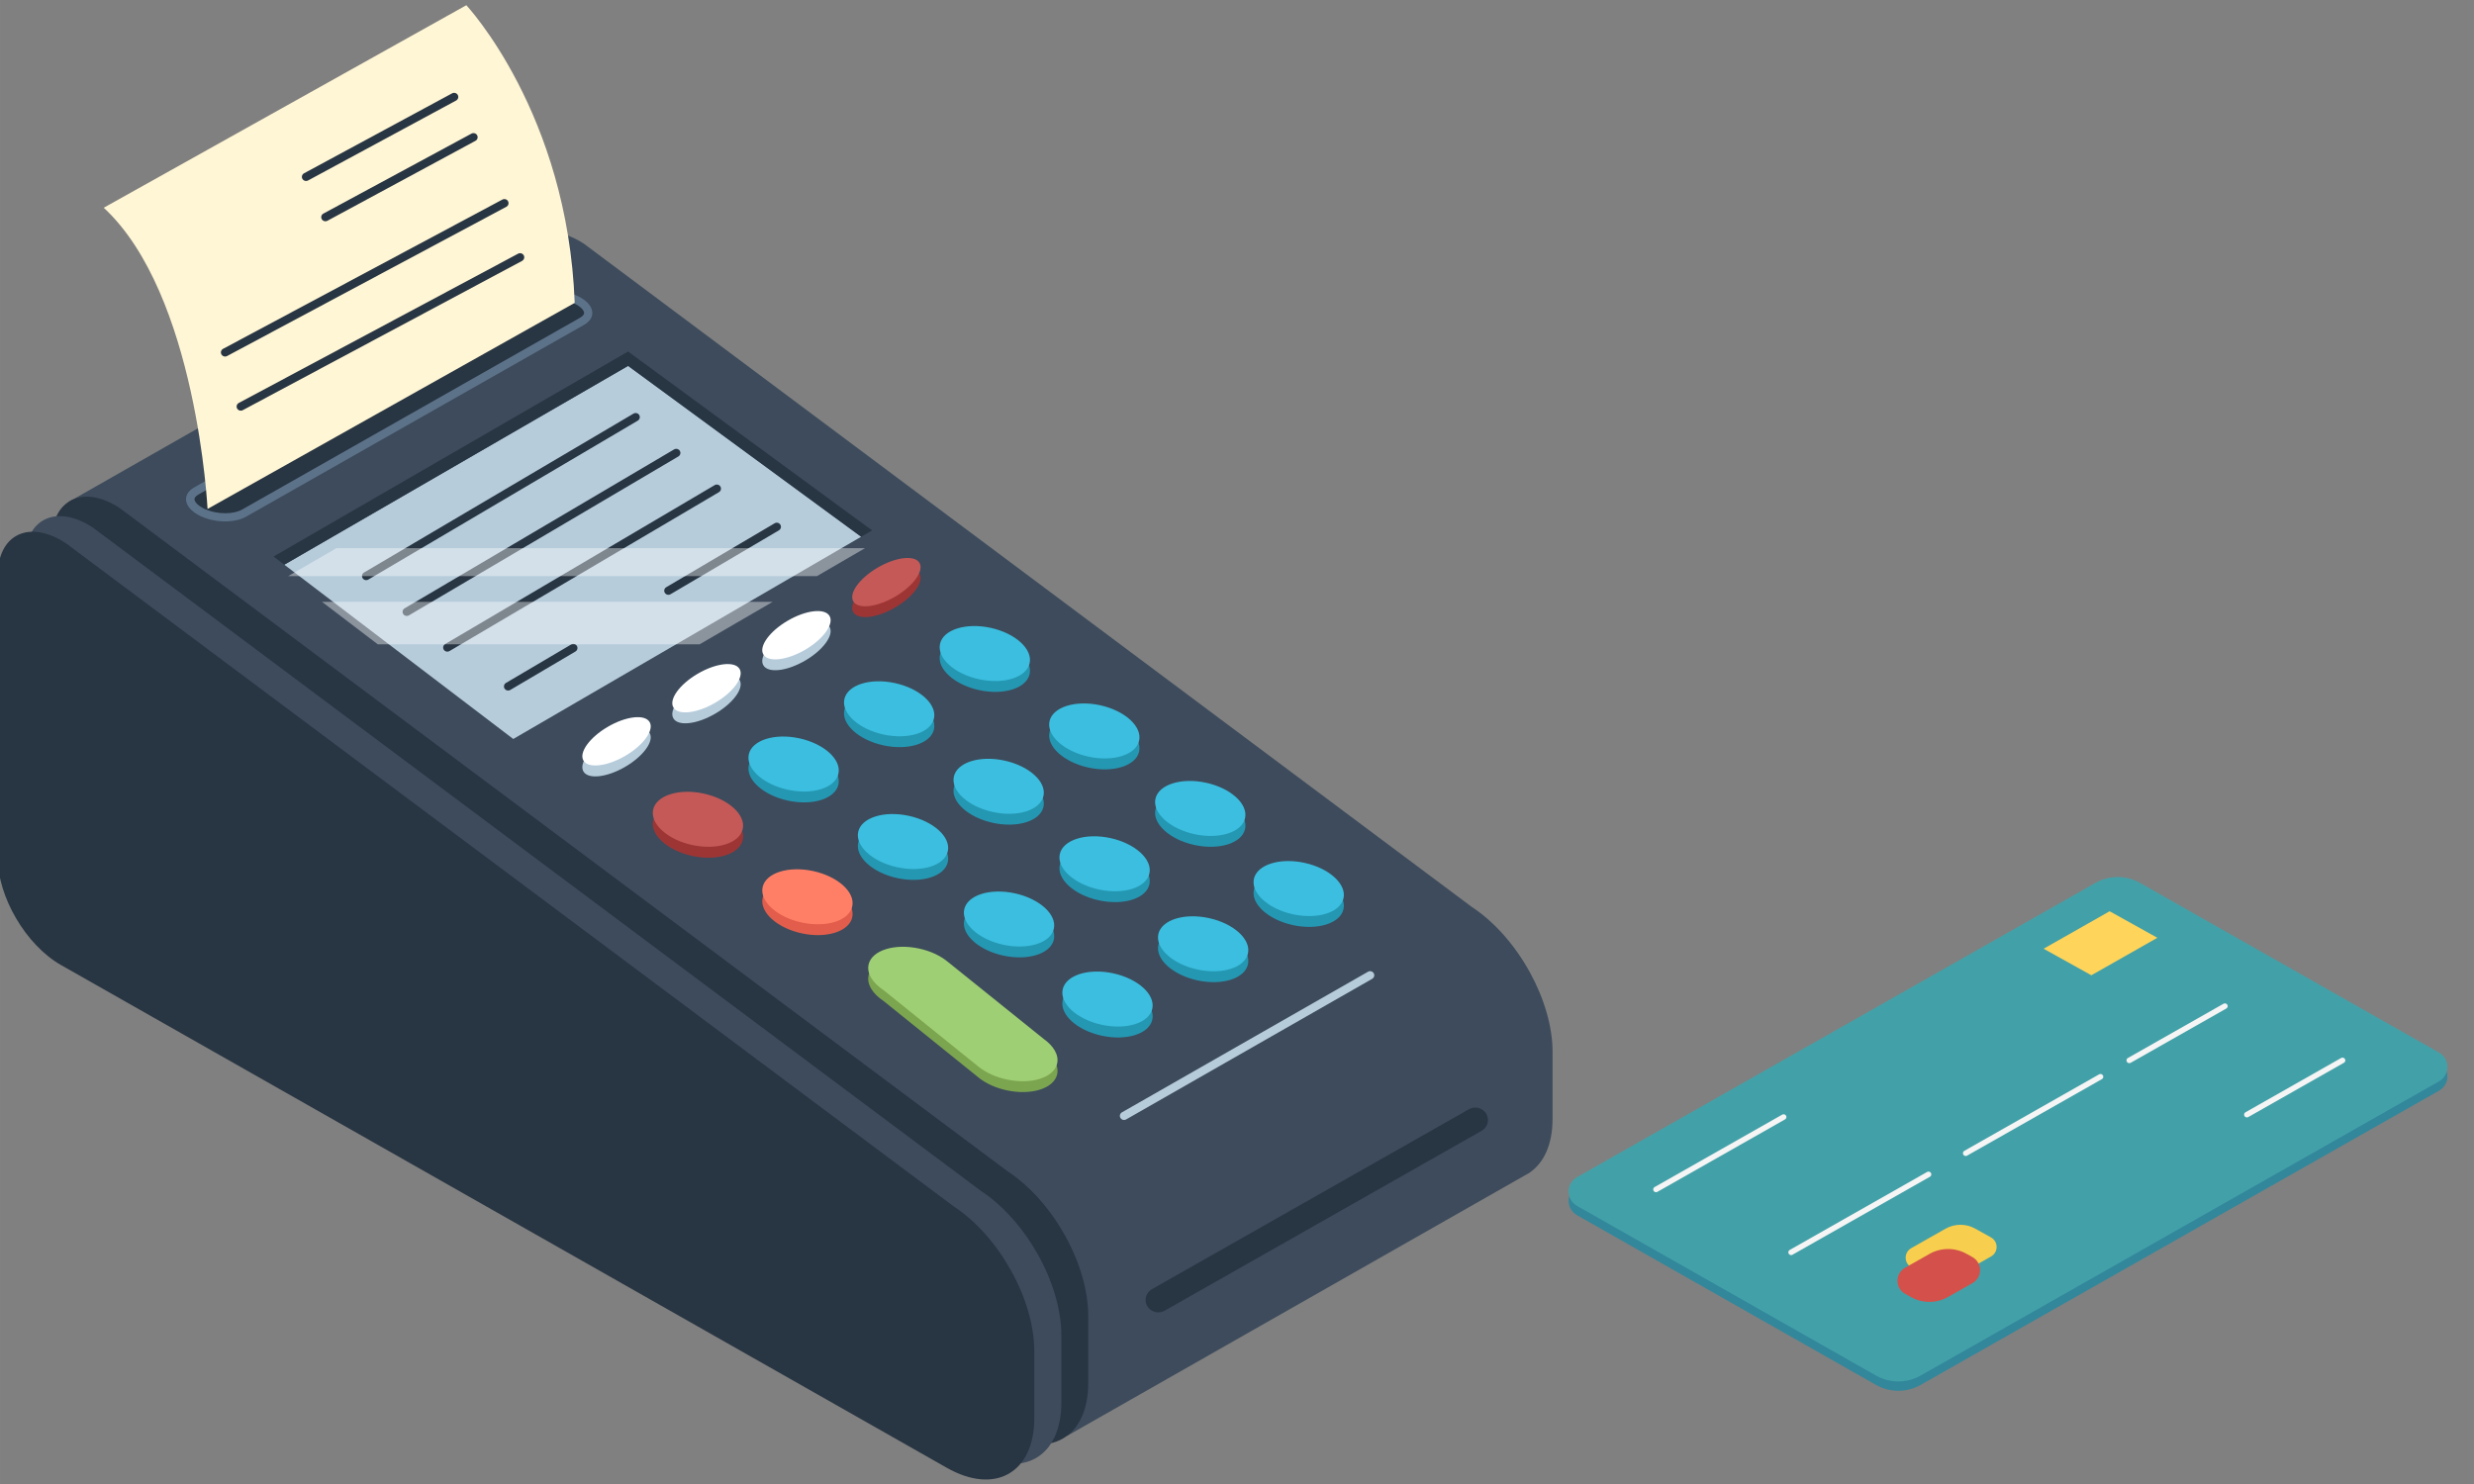 <?xml version="1.0" encoding="UTF-8" standalone="no"?>
<svg
   xmlns:dc="http://purl.org/dc/elements/1.1/"
   xmlns:cc="http://creativecommons.org/ns#"
   xmlns:rdf="http://www.w3.org/1999/02/22-rdf-syntax-ns#"
   xmlns:svg="http://www.w3.org/2000/svg"
   xmlns="http://www.w3.org/2000/svg"
   id="svg6152"
   version="1.1"
   viewBox="0 0 26.458 15.875"
   height="60"
   width="100">
  <rect x="0" y="0" width="26.458" height="15.875" fill="#808080" stroke="none"/>
  <defs
     id="defs6146">
    <clipPath
       id="clipPath1352"
       clipPathUnits="userSpaceOnUse">
      <path
         id="path1350"
         d="M 161.925,252.317 H 347.993 V 61.144 H 161.925 Z" />
    </clipPath>
    <clipPath
       id="clipPath1356"
       clipPathUnits="userSpaceOnUse">
      <path
         id="path1354"
         d="m 206.306,61.144 h 12.056 c 9.192,0 18.217,2.448 26.15,7.091 l 99.854,58.452 c 4.766,2.79 4.851,9.648 0.156,12.555 L 161.925,252.317 Z" />
    </clipPath>
    <mask
       id="mask1376"
       height="1"
       width="1"
       y="0"
       x="0"
       maskUnits="userSpaceOnUse">
      <g
         id="g1386">
        <g
           id="g1384"
           clip-path="url(#clipPath1360)">
          <g
             id="g1382">
            <g
               id="g1380">
              <path
                 id="path1378"
                 style="fill:url(#linearGradient1374);stroke:none"
                 d="M -32768,32767 H 32767 V -32768 H -32768 Z" />
            </g>
          </g>
        </g>
      </g>
    </mask>
    <clipPath
       id="clipPath1360"
       clipPathUnits="userSpaceOnUse">
      <path
         id="path1358"
         d="M -32768,32767 H 32767 V -32768 H -32768 Z" />
    </clipPath>
    <linearGradient
       id="linearGradient1374"
       spreadMethod="pad"
       gradientTransform="matrix(-380.835,92.803,92.803,380.835,412.163,101.159)"
       gradientUnits="userSpaceOnUse"
       y2="0"
       x2="1"
       y1="0"
       x1="0">
      <stop
         id="stop1362"
         offset="0"
         style="stop-opacity:0;stop-color:#ffffff" />
      <stop
         id="stop1364"
         offset="0.061"
         style="stop-opacity:0;stop-color:#ffffff" />
      <stop
         id="stop1366"
         offset="0.332"
         style="stop-opacity:1;stop-color:#ffffff" />
      <stop
         id="stop1368"
         offset="0.526"
         style="stop-opacity:1;stop-color:#ffffff" />
      <stop
         id="stop1370"
         offset="0.773"
         style="stop-opacity:1;stop-color:#ffffff" />
      <stop
         id="stop1372"
         offset="1"
         style="stop-opacity:1;stop-color:#ffffff" />
    </linearGradient>
    <linearGradient
       id="linearGradient1400"
       spreadMethod="pad"
       gradientTransform="matrix(-380.835,92.803,92.803,380.835,412.163,101.159)"
       gradientUnits="userSpaceOnUse"
       y2="0"
       x2="1"
       y1="0"
       x1="0">
      <stop
         id="stop1388"
         offset="0"
         style="stop-opacity:1;stop-color:#ffffff" />
      <stop
         id="stop1390"
         offset="0.061"
         style="stop-opacity:1;stop-color:#ffffff" />
      <stop
         id="stop1392"
         offset="0.332"
         style="stop-opacity:1;stop-color:#656e79" />
      <stop
         id="stop1394"
         offset="0.526"
         style="stop-opacity:1;stop-color:#656e79" />
      <stop
         id="stop1396"
         offset="0.773"
         style="stop-opacity:1;stop-color:#656e79" />
      <stop
         id="stop1398"
         offset="1"
         style="stop-opacity:1;stop-color:#656e79" />
    </linearGradient>
    <clipPath
       id="clipPath1434"
       clipPathUnits="userSpaceOnUse">
      <path
         id="path1432"
         d="m 220.542,149.665 h 85.566 V 69.567 h -85.566 z" />
    </clipPath>
    <clipPath
       id="clipPath1438"
       clipPathUnits="userSpaceOnUse">
      <path
         id="path1436"
         d="M 306.108,138.637 V 126.51 c 0,-4.62 -1.519,-7.943 -3.994,-9.703 v -0.029 l -0.255,-0.147 c -0.215,-0.14 -0.437,-0.268 -0.666,-0.385 l -80.651,-46.68 v 31.563 l 83.136,48.536 c 1.536,-3.679 2.43,-7.495 2.43,-11.028" />
    </clipPath>
    <mask
       id="mask1454"
       height="1"
       width="1"
       y="0"
       x="0"
       maskUnits="userSpaceOnUse">
      <g
         id="g1464">
        <g
           id="g1462"
           clip-path="url(#clipPath1442)">
          <g
             id="g1460">
            <g
               id="g1458">
              <path
                 id="path1456"
                 style="fill:url(#linearGradient1452);stroke:none"
                 d="M -32768,32767 H 32767 V -32768 H -32768 Z" />
            </g>
          </g>
        </g>
      </g>
    </mask>
    <clipPath
       id="clipPath1442"
       clipPathUnits="userSpaceOnUse">
      <path
         id="path1440"
         d="M -32768,32767 H 32767 V -32768 H -32768 Z" />
    </clipPath>
    <linearGradient
       id="linearGradient1452"
       spreadMethod="pad"
       gradientTransform="matrix(0,-132.885,132.885,0,263.325,159.721)"
       gradientUnits="userSpaceOnUse"
       y2="0"
       x2="1"
       y1="0"
       x1="0">
      <stop
         id="stop1444"
         offset="0"
         style="stop-opacity:0;stop-color:#ffffff" />
      <stop
         id="stop1446"
         offset="0.585"
         style="stop-opacity:1;stop-color:#ffffff" />
      <stop
         id="stop1448"
         offset="0.994"
         style="stop-opacity:1;stop-color:#ffffff" />
      <stop
         id="stop1450"
         offset="1"
         style="stop-opacity:1;stop-color:#ffffff" />
    </linearGradient>
    <linearGradient
       id="linearGradient1474"
       spreadMethod="pad"
       gradientTransform="matrix(0,-132.885,132.885,0,263.325,159.721)"
       gradientUnits="userSpaceOnUse"
       y2="0"
       x2="1"
       y1="0"
       x1="0">
      <stop
         id="stop1466"
         offset="0"
         style="stop-opacity:1;stop-color:#ffffff" />
      <stop
         id="stop1468"
         offset="0.585"
         style="stop-opacity:1;stop-color:#3d4b5c" />
      <stop
         id="stop1470"
         offset="0.994"
         style="stop-opacity:1;stop-color:#3d4b5c" />
      <stop
         id="stop1472"
         offset="1"
         style="stop-opacity:1;stop-color:#3d4b5c" />
    </linearGradient>
    <clipPath
       id="clipPath1504"
       clipPathUnits="userSpaceOnUse">
      <path
         id="path1502"
         d="M 38.62,239.303 H 223.388 V 67.463 H 38.62 Z" />
    </clipPath>
    <clipPath
       id="clipPath1508"
       clipPathUnits="userSpaceOnUse">
      <path
         id="path1506"
         d="m 50.773,237.224 158.204,-120.21 c 8.131,-5.414 14.411,-16.868 14.411,-26.284 V 78.602 c 0,-9.95 -6.986,-13.983 -15.603,-9.008 L 49.91,160.743 c -6.236,3.6 -11.29,12.355 -11.29,19.555 v 50.944 c 0,7.593 5.597,10.348 12.153,5.982" />
    </clipPath>
    <mask
       id="mask1524"
       height="1"
       width="1"
       y="0"
       x="0"
       maskUnits="userSpaceOnUse">
      <g
         id="g1534">
        <g
           id="g1532"
           clip-path="url(#clipPath1512)">
          <g
             id="g1530">
            <g
               id="g1528">
              <path
                 id="path1526"
                 style="fill:url(#linearGradient1522);stroke:none"
                 d="M -32768,32767 H 32767 V -32768 H -32768 Z" />
            </g>
          </g>
        </g>
      </g>
    </mask>
    <clipPath
       id="clipPath1512"
       clipPathUnits="userSpaceOnUse">
      <path
         id="path1510"
         d="M -32768,32767 H 32767 V -32768 H -32768 Z" />
    </clipPath>
    <linearGradient
       id="linearGradient1522"
       spreadMethod="pad"
       gradientTransform="matrix(0,-219.793,219.793,0,131.004,180.916)"
       gradientUnits="userSpaceOnUse"
       y2="0"
       x2="1"
       y1="0"
       x1="0">
      <stop
         id="stop1514"
         offset="0"
         style="stop-opacity:0;stop-color:#ffffff" />
      <stop
         id="stop1516"
         offset="0.585"
         style="stop-opacity:1;stop-color:#ffffff" />
      <stop
         id="stop1518"
         offset="0.994"
         style="stop-opacity:1;stop-color:#ffffff" />
      <stop
         id="stop1520"
         offset="1"
         style="stop-opacity:1;stop-color:#ffffff" />
    </linearGradient>
    <linearGradient
       id="linearGradient1544"
       spreadMethod="pad"
       gradientTransform="matrix(0,-219.793,219.793,0,131.004,180.916)"
       gradientUnits="userSpaceOnUse"
       y2="0"
       x2="1"
       y1="0"
       x1="0">
      <stop
         id="stop1536"
         offset="0"
         style="stop-opacity:1;stop-color:#ffffff" />
      <stop
         id="stop1538"
         offset="0.585"
         style="stop-opacity:1;stop-color:#3d4b5c" />
      <stop
         id="stop1540"
         offset="0.994"
         style="stop-opacity:1;stop-color:#3d4b5c" />
      <stop
         id="stop1542"
         offset="1"
         style="stop-opacity:1;stop-color:#3d4b5c" />
    </linearGradient>
    <clipPath
       id="clipPath1594"
       clipPathUnits="userSpaceOnUse">
      <path
         id="path1592"
         d="M 80.531,262.812 H 183.351 V 195.164 H 80.531 Z" />
    </clipPath>
    <clipPath
       id="clipPath1598"
       clipPathUnits="userSpaceOnUse">
      <path
         id="path1596"
         d="M 141.809,262.812 183.351,231.833 121.34,195.164 80.531,226.766 Z" />
    </clipPath>
    <mask
       id="mask1614"
       height="1"
       width="1"
       y="0"
       x="0"
       maskUnits="userSpaceOnUse">
      <g
         id="g1624">
        <g
           id="g1622"
           clip-path="url(#clipPath1602)">
          <g
             id="g1620">
            <g
               id="g1618">
              <path
                 id="path1616"
                 style="fill:url(#linearGradient1612);stroke:none"
                 d="M -32768,32767 H 32767 V -32768 H -32768 Z" />
            </g>
          </g>
        </g>
      </g>
    </mask>
    <clipPath
       id="clipPath1602"
       clipPathUnits="userSpaceOnUse">
      <path
         id="path1600"
         d="M -32768,32767 H 32767 V -32768 H -32768 Z" />
    </clipPath>
    <linearGradient
       id="linearGradient1612"
       spreadMethod="pad"
       gradientTransform="matrix(-34.691,-67.648,67.648,-34.691,143.469,251.779)"
       gradientUnits="userSpaceOnUse"
       y2="0"
       x2="1"
       y1="0"
       x1="0">
      <stop
         id="stop1604"
         offset="0"
         style="stop-opacity:0;stop-color:#ffffff" />
      <stop
         id="stop1606"
         offset="0.585"
         style="stop-opacity:1;stop-color:#ffffff" />
      <stop
         id="stop1608"
         offset="0.994"
         style="stop-opacity:1;stop-color:#ffffff" />
      <stop
         id="stop1610"
         offset="1"
         style="stop-opacity:1;stop-color:#ffffff" />
    </linearGradient>
    <linearGradient
       id="linearGradient1634"
       spreadMethod="pad"
       gradientTransform="matrix(-34.691,-67.648,67.648,-34.691,143.469,251.779)"
       gradientUnits="userSpaceOnUse"
       y2="0"
       x2="1"
       y1="0"
       x1="0">
      <stop
         id="stop1626"
         offset="0"
         style="stop-opacity:1;stop-color:#ffffff" />
      <stop
         id="stop1628"
         offset="0.585"
         style="stop-opacity:1;stop-color:#b6ccdb" />
      <stop
         id="stop1630"
         offset="0.994"
         style="stop-opacity:1;stop-color:#b6ccdb" />
      <stop
         id="stop1632"
         offset="1"
         style="stop-opacity:1;stop-color:#b6ccdb" />
    </linearGradient>
    <clipPath
       id="clipPath1856"
       clipPathUnits="userSpaceOnUse">
      <path
         id="path1854"
         d="M 80.531,231.833 H 183.351 v -5.067 H 80.531 Z" />
    </clipPath>
    <clipPath
       id="clipPath1872"
       clipPathUnits="userSpaceOnUse">
      <path
         id="path1870"
         d="m 86.561,222.096 h 80.324 v -7.702 H 86.561 Z" />
    </clipPath>
    <clipPath
       id="clipPath1888"
       clipPathUnits="userSpaceOnUse">
      <path
         id="path1886"
         d="m 322.214,200.834 h 156.639 v -91.45 H 322.214 Z" />
    </clipPath>
    <clipPath
       id="clipPath1892"
       clipPathUnits="userSpaceOnUse">
      <path
         id="path1890"
         d="m 384.956,110.45 92.392,53.342 c 2.007,1.159 2.007,4.055 0,5.213 l -53.284,30.764 c -2.461,1.421 -5.492,1.421 -7.953,0 l -92.392,-53.343 c -2.007,-1.158 -2.007,-4.054 0,-5.213 l 53.284,-30.763 c 2.461,-1.421 5.492,-1.421 7.953,0" />
    </clipPath>
    <mask
       id="mask1912"
       height="1"
       width="1"
       y="0"
       x="0"
       maskUnits="userSpaceOnUse">
      <g
         id="g1922">
        <g
           id="g1920"
           clip-path="url(#clipPath1896)">
          <g
             id="g1918">
            <g
               id="g1916">
              <path
                 id="path1914"
                 style="fill:url(#linearGradient1910);stroke:none"
                 d="M -32768,32767 H 32767 V -32768 H -32768 Z" />
            </g>
          </g>
        </g>
      </g>
    </mask>
    <clipPath
       id="clipPath1896"
       clipPathUnits="userSpaceOnUse">
      <path
         id="path1894"
         d="M -32768,32767 H 32767 V -32768 H -32768 Z" />
    </clipPath>
    <linearGradient
       id="linearGradient1910"
       spreadMethod="pad"
       gradientTransform="matrix(-113.018,233.757,233.757,113.018,457.459,37.369)"
       gradientUnits="userSpaceOnUse"
       y2="0"
       x2="1"
       y1="0"
       x1="0">
      <stop
         id="stop1898"
         offset="0"
         style="stop-opacity:0;stop-color:#ffffff" />
      <stop
         id="stop1900"
         offset="0.061"
         style="stop-opacity:0;stop-color:#ffffff" />
      <stop
         id="stop1902"
         offset="0.332"
         style="stop-opacity:1;stop-color:#ffffff" />
      <stop
         id="stop1904"
         offset="0.526"
         style="stop-opacity:1;stop-color:#ffffff" />
      <stop
         id="stop1906"
         offset="0.773"
         style="stop-opacity:1;stop-color:#ffffff" />
      <stop
         id="stop1908"
         offset="1"
         style="stop-opacity:1;stop-color:#ffffff" />
    </linearGradient>
    <linearGradient
       id="linearGradient1936"
       spreadMethod="pad"
       gradientTransform="matrix(-113.018,233.757,233.757,113.018,457.459,37.369)"
       gradientUnits="userSpaceOnUse"
       y2="0"
       x2="1"
       y1="0"
       x1="0">
      <stop
         id="stop1924"
         offset="0"
         style="stop-opacity:1;stop-color:#ffffff" />
      <stop
         id="stop1926"
         offset="0.061"
         style="stop-opacity:1;stop-color:#ffffff" />
      <stop
         id="stop1928"
         offset="0.332"
         style="stop-opacity:1;stop-color:#656e79" />
      <stop
         id="stop1930"
         offset="0.526"
         style="stop-opacity:1;stop-color:#656e79" />
      <stop
         id="stop1932"
         offset="0.773"
         style="stop-opacity:1;stop-color:#656e79" />
      <stop
         id="stop1934"
         offset="1"
         style="stop-opacity:1;stop-color:#656e79" />
    </linearGradient>
    <clipPath
       id="clipPath1966"
       clipPathUnits="userSpaceOnUse">
      <path
         id="path1964"
         d="m 313.815,200.834 h 156.639 v -91.45 H 313.815 Z" />
    </clipPath>
    <clipPath
       id="clipPath1970"
       clipPathUnits="userSpaceOnUse">
      <path
         id="path1968"
         d="m 376.557,110.45 92.392,53.342 c 2.006,1.159 2.006,4.055 0,5.213 l -53.284,30.764 c -2.461,1.421 -5.492,1.421 -7.953,0 L 315.32,146.426 c -2.007,-1.158 -2.007,-4.054 0,-5.213 l 53.284,-30.763 c 2.461,-1.421 5.492,-1.421 7.953,0" />
    </clipPath>
    <mask
       id="mask1982"
       height="1"
       width="1"
       y="0"
       x="0"
       maskUnits="userSpaceOnUse">
      <g
         id="g1992">
        <g
           id="g1990"
           clip-path="url(#clipPath1974)">
          <g
             id="g1988">
            <g
               id="g1986">
              <path
                 id="path1984"
                 style="fill:url(#linearGradient1980);stroke:none"
                 d="M -32768,32767 H 32767 V -32768 H -32768 Z" />
            </g>
          </g>
        </g>
      </g>
    </mask>
    <clipPath
       id="clipPath1974"
       clipPathUnits="userSpaceOnUse">
      <path
         id="path1972"
         d="M -32768,32767 H 32767 V -32768 H -32768 Z" />
    </clipPath>
    <linearGradient
       id="linearGradient1980"
       spreadMethod="pad"
       gradientTransform="matrix(-156.639,0,0,-156.639,470.454,155.109)"
       gradientUnits="userSpaceOnUse"
       y2="0"
       x2="1"
       y1="0"
       x1="0">
      <stop
         id="stop1976"
         offset="0"
         style="stop-opacity:0;stop-color:#ffffff" />
      <stop
         id="stop1978"
         offset="1"
         style="stop-opacity:1;stop-color:#ffffff" />
    </linearGradient>
    <linearGradient
       id="linearGradient1998"
       spreadMethod="pad"
       gradientTransform="matrix(-156.639,0,0,-156.639,470.454,155.109)"
       gradientUnits="userSpaceOnUse"
       y2="0"
       x2="1"
       y1="0"
       x1="0">
      <stop
         id="stop1994"
         offset="0"
         style="stop-opacity:1;stop-color:#ffffff" />
      <stop
         id="stop1996"
         offset="1"
         style="stop-opacity:1;stop-color:#42a1a8" />
    </linearGradient>
    <clipPath
       id="clipPath2060"
       clipPathUnits="userSpaceOnUse">
      <path
         id="path2058"
         d="M 313.815,202.533 H 470.454 V 111.082 H 313.815 Z" />
    </clipPath>
    <clipPath
       id="clipPath2064"
       clipPathUnits="userSpaceOnUse">
      <path
         id="path2062"
         d="m 376.557,112.148 92.392,53.343 c 2.006,1.158 2.006,4.054 0,5.213 l -53.284,30.763 c -2.461,1.421 -5.492,1.421 -7.953,0 L 315.32,148.125 c -2.007,-1.159 -2.007,-4.055 0,-5.213 l 53.284,-30.764 c 2.461,-1.421 5.492,-1.421 7.953,0" />
    </clipPath>
    <mask
       id="mask2076"
       height="1"
       width="1"
       y="0"
       x="0"
       maskUnits="userSpaceOnUse">
      <g
         id="g2086">
        <g
           id="g2084"
           clip-path="url(#clipPath2068)">
          <g
             id="g2082">
            <g
               id="g2080">
              <path
                 id="path2078"
                 style="fill:url(#linearGradient2074);stroke:none"
                 d="M -32768,32767 H 32767 V -32768 H -32768 Z" />
            </g>
          </g>
        </g>
      </g>
    </mask>
    <clipPath
       id="clipPath2068"
       clipPathUnits="userSpaceOnUse">
      <path
         id="path2066"
         d="M -32768,32767 H 32767 V -32768 H -32768 Z" />
    </clipPath>
    <linearGradient
       id="linearGradient2074"
       spreadMethod="pad"
       gradientTransform="matrix(-212.783,0,0,-212.783,456.781,156.808)"
       gradientUnits="userSpaceOnUse"
       y2="0"
       x2="1"
       y1="0"
       x1="0">
      <stop
         id="stop2070"
         offset="0"
         style="stop-opacity:0;stop-color:#ffffff" />
      <stop
         id="stop2072"
         offset="1"
         style="stop-opacity:1;stop-color:#ffffff" />
    </linearGradient>
    <linearGradient
       id="linearGradient2092"
       spreadMethod="pad"
       gradientTransform="matrix(-212.783,0,0,-212.783,456.781,156.808)"
       gradientUnits="userSpaceOnUse"
       y2="0"
       x2="1"
       y1="0"
       x1="0">
      <stop
         id="stop2088"
         offset="0"
         style="stop-opacity:1;stop-color:#ffffff" />
      <stop
         id="stop2090"
         offset="1"
         style="stop-opacity:1;stop-color:#42a1a8" />
    </linearGradient>
  </defs>
  <g
     transform="translate(0,-281.125)"
     id="layer1">
    <g
       id="g7784">
      <g
         id="g7555">
        <g
           id="g1346"
           transform="matrix(0.06,0,0,-0.059,-1.75,300.667)">
          <g
             id="g1348" />
          <g
             id="g1418">
            <g
               style="opacity:0.5"
               id="g1416"
               clip-path="url(#clipPath1352)">
              <g
                 id="g1414">
                <g
                   id="g1412"
                   clip-path="url(#clipPath1356)">
                  <g
                     id="g1410">
                    <g
                       id="g1402" />
                    <g
                       id="g1408"
                       mask="url(#mask1376)">
                      <g
                         id="g1406">
                        <path
                           id="path1404"
                           style="fill:url(#linearGradient1400);stroke:none"
                           d="m 206.306,61.144 h 12.056 c 9.192,0 18.217,2.448 26.15,7.091 l 99.854,58.452 c 4.766,2.79 4.851,9.648 0.156,12.555 L 161.925,252.317 Z" />
                      </g>
                    </g>
                  </g>
                </g>
              </g>
            </g>
          </g>
        </g>
        <g
           transform="matrix(0.06,0,0,-0.059,0.745,286.488)"
           id="g1420">
          <path
             id="path1422"
             style="fill:#3d4b5c;fill-opacity:1;fill-rule:nonzero;stroke:none"
             d="m 0,0 82.896,48.014 c 2.239,1.268 5.385,0.941 8.801,-1.333 l 158.204,-120.21 c 4.153,-2.765 7.816,-7.109 10.413,-11.949 l 0.004,-0.003 v -0.004 c 2.485,-4.635 3.994,-9.724 3.994,-14.328 v -12.128 c 0,-4.619 -1.519,-7.942 -3.994,-9.702 v -0.029 l -0.255,-0.147 c -0.215,-0.14 -0.437,-0.269 -0.666,-0.385 l -81.636,-47.25 v 31.506 l 0.985,0.626 z" />
        </g>
        <g
           transform="matrix(0.06,0,0,-0.059,12.455,295.146)"
           id="g1424">
          <path
             id="path1426"
             style="fill:#283542;fill-opacity:1;fill-rule:nonzero;stroke:none"
             d="m 0,0 56.5,32.62 c 0.697,0.403 1.126,1.146 1.126,1.951 0,1.735 -1.877,2.819 -3.38,1.952 L -2.253,3.903 C -2.95,3.5 -3.38,2.756 -3.38,1.951 -3.38,0.217 -1.502,-0.867 0,0" />
        </g>
        <g
           id="g1428"
           transform="matrix(0.06,0,0,-0.059,-1.75,300.667)">
          <g
             id="g1430" />
          <g
             id="g1492">
            <g
               id="g1490"
               clip-path="url(#clipPath1434)">
              <g
                 id="g1488">
                <g
                   id="g1486"
                   clip-path="url(#clipPath1438)">
                  <g
                     id="g1484">
                    <g
                       id="g1476" />
                    <g
                       id="g1482"
                       mask="url(#mask1454)">
                      <g
                         id="g1480">
                        <path
                           id="path1478"
                           style="fill:url(#linearGradient1474);stroke:none"
                           d="M 306.108,138.637 V 126.51 c 0,-4.62 -1.519,-7.943 -3.994,-9.703 v -0.029 l -0.255,-0.147 c -0.215,-0.14 -0.437,-0.268 -0.666,-0.385 l -80.651,-46.68 v 31.563 l 83.136,48.536 c 1.536,-3.679 2.43,-7.495 2.43,-11.028" />
                      </g>
                    </g>
                  </g>
                </g>
              </g>
            </g>
          </g>
        </g>
        <g
           transform="matrix(0.06,0,0,-0.059,1.281,286.561)"
           id="g1494">
          <path
             id="path1496"
             style="fill:#283542;fill-opacity:1;fill-rule:nonzero;stroke:none"
             d="m 0,0 158.205,-120.21 c 8.131,-5.414 14.41,-16.868 14.41,-26.284 v -12.128 c 0,-9.95 -6.986,-13.983 -15.603,-9.008 L -0.863,-76.481 c -6.235,3.6 -11.29,12.355 -11.29,19.554 V -5.982 C -12.153,1.611 -6.556,4.365 0,0" />
        </g>
        <g
           id="g1498"
           transform="matrix(0.06,0,0,-0.059,-1.75,300.667)">
          <g
             id="g1500" />
          <g
             id="g1562">
            <g
               id="g1560"
               clip-path="url(#clipPath1504)">
              <g
                 id="g1558">
                <g
                   id="g1556"
                   clip-path="url(#clipPath1508)">
                  <g
                     id="g1554">
                    <g
                       id="g1546" />
                    <g
                       id="g1552"
                       mask="url(#mask1524)">
                      <g
                         id="g1550">
                        <path
                           id="path1548"
                           style="fill:url(#linearGradient1544);stroke:none"
                           d="m 50.773,237.224 158.204,-120.21 c 8.131,-5.414 14.411,-16.868 14.411,-26.284 V 78.602 c 0,-9.95 -6.986,-13.983 -15.603,-9.008 L 49.91,160.743 c -6.236,3.6 -11.29,12.355 -11.29,19.555 v 50.944 c 0,7.593 5.597,10.348 12.153,5.982" />
                      </g>
                    </g>
                  </g>
                </g>
              </g>
            </g>
          </g>
        </g>
        <g
           transform="matrix(0.06,0,0,-0.059,0.994,286.769)"
           id="g1564">
          <path
             id="path1566"
             style="fill:#3d4b5c;fill-opacity:1;fill-rule:nonzero;stroke:none"
             d="m 0,0 158.205,-120.21 c 8.13,-5.414 14.41,-16.868 14.41,-26.284 v -12.128 c 0,-9.95 -6.986,-13.983 -15.603,-9.008 L -0.863,-76.481 c -6.235,3.6 -11.29,12.355 -11.29,19.554 V -5.982 C -12.153,1.611 -6.556,4.365 0,0" />
        </g>
        <g
           transform="matrix(0.06,0,0,-0.059,0.704,286.936)"
           id="g1568">
          <path
             id="path1570"
             style="fill:#283542;fill-opacity:1;fill-rule:nonzero;stroke:none"
             d="m 0,0 158.205,-120.21 c 8.131,-5.414 14.41,-16.868 14.41,-26.284 v -12.128 c 0,-9.95 -6.985,-13.983 -15.603,-9.008 L -0.863,-76.481 c -6.235,3.6 -11.29,12.355 -11.29,19.555 V -5.982 C -12.153,1.611 -6.556,4.366 0,0" />
        </g>
        <g
           transform="matrix(0.06,0,0,-0.059,2.632,286.652)"
           id="g1572">
          <path
             id="path1574"
             style="fill:#5c7289;fill-opacity:1;fill-rule:nonzero;stroke:none"
             d="m 0,0 60.221,34.769 c 2.206,1.273 1.929,3.498 -0.618,4.968 -2.547,1.471 -6.4,1.631 -8.606,0.357 L -9.224,5.325 C -11.43,4.052 -11.153,1.827 -8.606,0.357 v 0 C -6.059,-1.114 -2.206,-1.273 0,0" />
        </g>
        <g
           transform="matrix(0.06,0,0,-0.059,2.409,286.615)"
           id="g1576">
          <path
             id="path1578"
             style="fill:#283542;fill-opacity:1;fill-rule:nonzero;stroke:none"
             d="M 0,0 C 1.193,0 2.256,0.235 2.994,0.661 L 63.215,35.43 c 0.224,0.129 0.745,0.473 0.745,0.869 0,0.34 -0.357,0.943 -1.363,1.524 -1.12,0.647 -2.624,1.017 -4.125,1.017 -1.194,0 -2.256,-0.235 -2.994,-0.66 L -4.743,3.41 C -4.967,3.281 -5.49,2.937 -5.49,2.541 -5.49,2.201 -5.133,1.598 -4.125,1.018 -3.006,0.37 -1.501,0 0,0" />
        </g>
        <g
           style="fill:#fff6d5"
           transform="matrix(0.06,0,0,-0.059,6.146,284.365)"
           id="g1580">
          <path
             id="path1582"
             style="fill:#fff6d5;fill-opacity:1;fill-rule:nonzero;stroke:none"
             d="m 0,0 -65.442,-37.362 c 0,0 -1.902,39.001 -18.505,54.612 l 64.631,36.718 C -19.316,53.968 -1.253,34.392 0,0" />
        </g>
        <g
           transform="matrix(0.06,0,0,-0.059,6.717,285.039)"
           id="g1584">
          <path
             id="path1586"
             style="fill:#b6ccdb;fill-opacity:1;fill-rule:nonzero;stroke:none"
             d="m 0,0 41.542,-30.979 -62.011,-36.669 -40.809,31.602 z" />
        </g>
        <g
           id="g1588"
           transform="matrix(0.06,0,0,-0.059,-1.75,300.667)">
          <g
             id="g1590" />
          <g
             id="g1652">
            <g
               id="g1650"
               clip-path="url(#clipPath1594)">
              <g
                 id="g1648">
                <g
                   id="g1646"
                   clip-path="url(#clipPath1598)">
                  <g
                     id="g1644">
                    <g
                       id="g1636" />
                    <g
                       id="g1642"
                       mask="url(#mask1614)">
                      <g
                         id="g1640">
                        <path
                           id="path1638"
                           style="fill:url(#linearGradient1634);stroke:none"
                           d="M 141.809,262.812 183.351,231.833 121.34,195.164 80.531,226.766 Z" />
                      </g>
                    </g>
                  </g>
                </g>
              </g>
            </g>
          </g>
        </g>
        <g
           transform="matrix(0.06,0,0,-0.059,6.717,285.039)"
           id="g1654">
          <path
             id="path1656"
             style="fill:#283542;fill-opacity:1;fill-rule:nonzero;stroke:none"
             d="m 0,0 -61.278,-36.046 -1.91,1.479 L 0,2.602 l 43.488,-32.43 -1.946,-1.151 z" />
        </g>
        <g
           transform="matrix(0.06,0,0,-0.059,9.126,287.675)"
           id="g1658">
          <path
             id="path1660"
             style="fill:#9e3535;fill-opacity:1;fill-rule:nonzero;stroke:none"
             d="m 0,0 c 0.864,-1.452 4.201,-1.059 7.455,0.877 3.253,1.936 5.19,4.682 4.327,6.133 C 10.918,8.462 7.58,8.07 4.327,6.134 1.073,4.198 -0.864,1.452 0,0" />
        </g>
        <g
           transform="matrix(0.06,0,0,-0.059,9.126,287.559)"
           id="g1662">
          <path
             id="path1664"
             style="fill:#c45957;fill-opacity:1;fill-rule:nonzero;stroke:none"
             d="m 0,0 c 0.864,-1.452 4.201,-1.059 7.455,0.877 3.253,1.936 5.19,4.682 4.327,6.133 C 10.918,8.462 7.58,8.07 4.327,6.134 1.073,4.198 -0.864,1.452 0,0" />
        </g>
        <g
           transform="matrix(0.06,0,0,-0.059,8.164,288.243)"
           id="g1666">
          <path
             id="path1668"
             style="fill:#b6ccdb;fill-opacity:1;fill-rule:nonzero;stroke:none"
             d="m 0,0 c 0.864,-1.452 4.201,-1.059 7.455,0.877 3.253,1.936 5.19,4.682 4.327,6.133 C 10.918,8.462 7.58,8.07 4.327,6.134 1.073,4.198 -0.864,1.452 0,0" />
        </g>
        <g
           transform="matrix(0.06,0,0,-0.059,8.164,288.127)"
           id="g1670">
          <path
             id="path1672"
             style="fill:#ffffff;fill-opacity:1;fill-rule:nonzero;stroke:none"
             d="m 0,0 c 0.864,-1.452 4.201,-1.059 7.455,0.877 3.253,1.936 5.19,4.682 4.327,6.133 C 10.918,8.462 7.58,8.069 4.327,6.134 1.073,4.198 -0.864,1.452 0,0" />
        </g>
        <g
           transform="matrix(0.06,0,0,-0.059,7.202,288.811)"
           id="g1674">
          <path
             id="path1676"
             style="fill:#b6ccdb;fill-opacity:1;fill-rule:nonzero;stroke:none"
             d="m 0,0 c 0.864,-1.452 4.201,-1.059 7.455,0.877 3.253,1.936 5.19,4.682 4.327,6.133 C 10.918,8.462 7.58,8.07 4.327,6.134 1.073,4.198 -0.864,1.452 0,0" />
        </g>
        <g
           transform="matrix(0.06,0,0,-0.059,7.202,288.694)"
           id="g1678">
          <path
             id="path1680"
             style="fill:#ffffff;fill-opacity:1;fill-rule:nonzero;stroke:none"
             d="m 0,0 c 0.864,-1.452 4.201,-1.059 7.455,0.877 3.253,1.936 5.19,4.682 4.327,6.133 C 10.918,8.462 7.58,8.069 4.327,6.134 1.073,4.198 -0.864,1.452 0,0" />
        </g>
        <g
           transform="matrix(0.06,0,0,-0.059,6.24,289.379)"
           id="g1682">
          <path
             id="path1684"
             style="fill:#b6ccdb;fill-opacity:1;fill-rule:nonzero;stroke:none"
             d="m 0,0 c 0.864,-1.452 4.201,-1.059 7.455,0.877 3.253,1.936 5.19,4.682 4.327,6.133 C 10.918,8.462 7.58,8.07 4.327,6.134 1.073,4.198 -0.864,1.452 0,0" />
        </g>
        <g
           transform="matrix(0.06,0,0,-0.059,6.24,289.262)"
           id="g1686">
          <path
             id="path1688"
             style="fill:#ffffff;fill-opacity:1;fill-rule:nonzero;stroke:none"
             d="m 0,0 c 0.864,-1.452 4.201,-1.059 7.455,0.877 3.253,1.936 5.19,4.682 4.327,6.133 C 10.918,8.462 7.58,8.07 4.327,6.134 1.073,4.198 -0.864,1.452 0,0" />
        </g>
        <g
           transform="matrix(0.06,0,0,-0.059,10.053,288.128)"
           id="g1690">
          <path
             id="path1692"
             style="fill:#2497b2;fill-opacity:1;fill-rule:nonzero;stroke:none"
             d="m 0,0 c -0.57,-2.575 2.542,-5.454 6.952,-6.43 4.409,-0.976 8.446,0.32 9.016,2.895 0.57,2.575 -2.542,5.453 -6.952,6.43 C 4.607,3.871 0.57,2.575 0,0" />
        </g>
        <g
           transform="matrix(0.06,0,0,-0.059,10.053,288.012)"
           id="g1694">
          <path
             id="path1696"
             style="fill:#3bbedf;fill-opacity:1;fill-rule:nonzero;stroke:none"
             d="m 0,0 c -0.57,-2.575 2.542,-5.454 6.952,-6.43 4.409,-0.976 8.446,0.32 9.016,2.895 0.57,2.575 -2.542,5.453 -6.952,6.43 C 4.607,3.871 0.57,2.575 0,0" />
        </g>
        <g
           transform="matrix(0.06,0,0,-0.059,9.03,288.719)"
           id="g1698">
          <path
             id="path1700"
             style="fill:#2497b2;fill-opacity:1;fill-rule:nonzero;stroke:none"
             d="m 0,0 c -0.57,-2.575 2.542,-5.454 6.952,-6.43 4.409,-0.976 8.446,0.32 9.016,2.895 0.57,2.575 -2.543,5.454 -6.952,6.43 C 4.607,3.871 0.57,2.575 0,0" />
        </g>
        <g
           transform="matrix(0.06,0,0,-0.059,9.03,288.603)"
           id="g1702">
          <path
             id="path1704"
             style="fill:#3bbedf;fill-opacity:1;fill-rule:nonzero;stroke:none"
             d="m 0,0 c -0.57,-2.575 2.542,-5.453 6.952,-6.43 4.409,-0.976 8.446,0.32 9.016,2.895 0.57,2.575 -2.543,5.453 -6.952,6.43 C 4.607,3.871 0.57,2.575 0,0" />
        </g>
        <g
           transform="matrix(0.06,0,0,-0.059,8.008,289.31)"
           id="g1706">
          <path
             id="path1708"
             style="fill:#2497b2;fill-opacity:1;fill-rule:nonzero;stroke:none"
             d="m 0,0 c -0.57,-2.575 2.542,-5.453 6.952,-6.43 4.409,-0.976 8.446,0.32 9.016,2.895 0.57,2.575 -2.542,5.454 -6.952,6.43 C 4.607,3.871 0.57,2.575 0,0" />
        </g>
        <g
           transform="matrix(0.06,0,0,-0.059,8.008,289.194)"
           id="g1710">
          <path
             id="path1712"
             style="fill:#3bbedf;fill-opacity:1;fill-rule:nonzero;stroke:none"
             d="m 0,0 c -0.57,-2.575 2.542,-5.453 6.952,-6.43 4.409,-0.976 8.446,0.32 9.016,2.895 0.57,2.575 -2.542,5.454 -6.952,6.43 C 4.607,3.871 0.57,2.575 0,0" />
        </g>
        <g
           transform="matrix(0.06,0,0,-0.059,6.985,289.902)"
           id="g1714">
          <path
             id="path1716"
             style="fill:#9e3535;fill-opacity:1;fill-rule:nonzero;stroke:none"
             d="m 0,0 c -0.57,-2.575 2.542,-5.454 6.952,-6.43 4.409,-0.976 8.446,0.32 9.016,2.895 0.57,2.575 -2.543,5.453 -6.952,6.43 C 4.607,3.871 0.57,2.575 0,0" />
        </g>
        <g
           transform="matrix(0.06,0,0,-0.059,6.985,289.785)"
           id="g1718">
          <path
             id="path1720"
             style="fill:#c45957;fill-opacity:1;fill-rule:nonzero;stroke:none"
             d="m 0,0 c -0.57,-2.575 2.542,-5.453 6.952,-6.43 4.409,-0.976 8.446,0.32 9.016,2.895 0.57,2.575 -2.543,5.454 -6.952,6.43 C 4.607,3.871 0.57,2.575 0,0" />
        </g>
        <g
           transform="matrix(0.06,0,0,-0.059,11.224,288.957)"
           id="g1722">
          <path
             id="path1724"
             style="fill:#2497b2;fill-opacity:1;fill-rule:nonzero;stroke:none"
             d="m 0,0 c -0.57,-2.575 2.542,-5.454 6.952,-6.43 4.409,-0.976 8.446,0.32 9.016,2.895 0.57,2.575 -2.543,5.453 -6.952,6.43 C 4.607,3.871 0.57,2.575 0,0" />
        </g>
        <g
           transform="matrix(0.06,0,0,-0.059,11.224,288.84)"
           id="g1726">
          <path
             id="path1728"
             style="fill:#3bbedf;fill-opacity:1;fill-rule:nonzero;stroke:none"
             d="m 0,0 c -0.57,-2.575 2.542,-5.453 6.952,-6.43 4.409,-0.976 8.446,0.32 9.016,2.895 0.57,2.575 -2.543,5.454 -6.952,6.43 C 4.607,3.871 0.57,2.575 0,0" />
        </g>
        <g
           transform="matrix(0.06,0,0,-0.059,10.201,289.548)"
           id="g1730">
          <path
             id="path1732"
             style="fill:#2497b2;fill-opacity:1;fill-rule:nonzero;stroke:none"
             d="m 0,0 c -0.57,-2.575 2.542,-5.453 6.952,-6.43 4.409,-0.976 8.446,0.32 9.016,2.895 0.57,2.575 -2.542,5.453 -6.952,6.43 C 4.607,3.871 0.57,2.575 0,0" />
        </g>
        <g
           transform="matrix(0.06,0,0,-0.059,10.201,289.432)"
           id="g1734">
          <path
             id="path1736"
             style="fill:#3bbedf;fill-opacity:1;fill-rule:nonzero;stroke:none"
             d="m 0,0 c -0.57,-2.575 2.542,-5.454 6.952,-6.43 4.409,-0.976 8.446,0.32 9.016,2.895 0.57,2.575 -2.542,5.453 -6.952,6.43 C 4.607,3.871 0.57,2.575 0,0" />
        </g>
        <g
           transform="matrix(0.06,0,0,-0.059,9.178,290.139)"
           id="g1738">
          <path
             id="path1740"
             style="fill:#2497b2;fill-opacity:1;fill-rule:nonzero;stroke:none"
             d="m 0,0 c -0.57,-2.575 2.542,-5.453 6.952,-6.43 4.409,-0.976 8.446,0.32 9.016,2.895 0.57,2.575 -2.543,5.454 -6.952,6.43 C 4.607,3.871 0.57,2.575 0,0" />
        </g>
        <g
           transform="matrix(0.06,0,0,-0.059,9.178,290.023)"
           id="g1742">
          <path
             id="path1744"
             style="fill:#3bbedf;fill-opacity:1;fill-rule:nonzero;stroke:none"
             d="m 0,0 c -0.57,-2.575 2.542,-5.454 6.952,-6.43 4.409,-0.976 8.446,0.32 9.016,2.895 0.57,2.575 -2.543,5.454 -6.952,6.43 C 4.607,3.871 0.57,2.575 0,0" />
        </g>
        <g
           transform="matrix(0.06,0,0,-0.059,8.156,290.73)"
           id="g1746">
          <path
             id="path1748"
             style="fill:#e25d4b;fill-opacity:1;fill-rule:nonzero;stroke:none"
             d="m 0,0 c -0.57,-2.575 2.542,-5.453 6.952,-6.43 4.409,-0.976 8.446,0.32 9.016,2.895 0.57,2.575 -2.542,5.453 -6.952,6.43 C 4.607,3.871 0.57,2.575 0,0" />
        </g>
        <g
           transform="matrix(0.06,0,0,-0.059,8.156,290.614)"
           id="g1750">
          <path
             id="path1752"
             style="fill:#ff7f66;fill-opacity:1;fill-rule:nonzero;stroke:none"
             d="m 0,0 c -0.57,-2.575 2.542,-5.454 6.952,-6.43 4.409,-0.976 8.446,0.32 9.016,2.895 0.57,2.575 -2.542,5.454 -6.952,6.43 C 4.607,3.871 0.57,2.575 0,0" />
        </g>
        <g
           transform="matrix(0.06,0,0,-0.059,12.357,289.785)"
           id="g1754">
          <path
             id="path1756"
             style="fill:#2497b2;fill-opacity:1;fill-rule:nonzero;stroke:none"
             d="m 0,0 c -0.57,-2.575 2.542,-5.453 6.952,-6.43 4.409,-0.976 8.446,0.32 9.016,2.895 0.57,2.575 -2.542,5.454 -6.952,6.43 C 4.607,3.871 0.57,2.575 0,0" />
        </g>
        <g
           transform="matrix(0.06,0,0,-0.059,12.357,289.669)"
           id="g1758">
          <path
             id="path1760"
             style="fill:#3bbedf;fill-opacity:1;fill-rule:nonzero;stroke:none"
             d="m 0,0 c -0.57,-2.575 2.542,-5.453 6.952,-6.43 4.409,-0.976 8.446,0.32 9.016,2.895 0.57,2.575 -2.542,5.454 -6.952,6.43 C 4.607,3.871 0.57,2.575 0,0" />
        </g>
        <g
           transform="matrix(0.06,0,0,-0.059,11.334,290.377)"
           id="g1762">
          <path
             id="path1764"
             style="fill:#2497b2;fill-opacity:1;fill-rule:nonzero;stroke:none"
             d="m 0,0 c -0.57,-2.575 2.543,-5.453 6.952,-6.43 4.409,-0.976 8.446,0.32 9.016,2.895 0.57,2.575 -2.542,5.453 -6.952,6.43 C 4.607,3.871 0.57,2.575 0,0" />
        </g>
        <g
           transform="matrix(0.06,0,0,-0.059,11.334,290.261)"
           id="g1766">
          <path
             id="path1768"
             style="fill:#3bbedf;fill-opacity:1;fill-rule:nonzero;stroke:none"
             d="m 0,0 c -0.57,-2.575 2.543,-5.454 6.952,-6.43 4.409,-0.976 8.446,0.32 9.016,2.895 0.57,2.575 -2.542,5.453 -6.952,6.43 C 4.607,3.871 0.57,2.575 0,0" />
        </g>
        <g
           transform="matrix(0.06,0,0,-0.059,10.312,290.968)"
           id="g1770">
          <path
             id="path1772"
             style="fill:#2497b2;fill-opacity:1;fill-rule:nonzero;stroke:none"
             d="m 0,0 c -0.57,-2.575 2.542,-5.454 6.952,-6.43 4.409,-0.976 8.446,0.32 9.016,2.895 0.57,2.575 -2.543,5.454 -6.952,6.43 C 4.607,3.871 0.57,2.575 0,0" />
        </g>
        <g
           transform="matrix(0.06,0,0,-0.059,10.312,290.852)"
           id="g1774">
          <path
             id="path1776"
             style="fill:#3bbedf;fill-opacity:1;fill-rule:nonzero;stroke:none"
             d="m 0,0 c -0.57,-2.575 2.542,-5.453 6.952,-6.43 4.409,-0.976 8.446,0.32 9.016,2.895 0.57,2.575 -2.543,5.453 -6.952,6.43 C 4.607,3.871 0.57,2.575 0,0" />
        </g>
        <g
           transform="matrix(0.06,0,0,-0.059,13.41,290.642)"
           id="g1778">
          <path
             id="path1780"
             style="fill:#2497b2;fill-opacity:1;fill-rule:nonzero;stroke:none"
             d="m 0,0 c -0.57,-2.575 2.542,-5.454 6.952,-6.43 4.409,-0.976 8.446,0.32 9.016,2.895 0.57,2.575 -2.542,5.453 -6.952,6.43 C 4.607,3.871 0.57,2.575 0,0" />
        </g>
        <g
           transform="matrix(0.06,0,0,-0.059,13.41,290.526)"
           id="g1782">
          <path
             id="path1784"
             style="fill:#3bbedf;fill-opacity:1;fill-rule:nonzero;stroke:none"
             d="m 0,0 c -0.57,-2.575 2.542,-5.454 6.952,-6.43 4.409,-0.976 8.446,0.32 9.016,2.895 0.57,2.575 -2.542,5.454 -6.952,6.43 C 4.607,3.871 0.57,2.575 0,0" />
        </g>
        <g
           transform="matrix(0.06,0,0,-0.059,12.388,291.233)"
           id="g1786">
          <path
             id="path1788"
             style="fill:#2497b2;fill-opacity:1;fill-rule:nonzero;stroke:none"
             d="m 0,0 c -0.57,-2.575 2.542,-5.453 6.952,-6.43 4.409,-0.976 8.446,0.32 9.016,2.895 0.57,2.575 -2.543,5.454 -6.952,6.43 C 4.607,3.871 0.57,2.575 0,0" />
        </g>
        <g
           transform="matrix(0.06,0,0,-0.059,12.388,291.117)"
           id="g1790">
          <path
             id="path1792"
             style="fill:#3bbedf;fill-opacity:1;fill-rule:nonzero;stroke:none"
             d="m 0,0 c -0.57,-2.575 2.542,-5.453 6.952,-6.43 4.409,-0.976 8.446,0.32 9.016,2.895 0.57,2.575 -2.543,5.454 -6.952,6.43 C 4.607,3.871 0.57,2.575 0,0" />
        </g>
        <g
           transform="matrix(0.06,0,0,-0.059,11.365,291.825)"
           id="g1794">
          <path
             id="path1796"
             style="fill:#2497b2;fill-opacity:1;fill-rule:nonzero;stroke:none"
             d="m 0,0 c -0.57,-2.575 2.542,-5.454 6.952,-6.43 4.409,-0.976 8.446,0.32 9.016,2.895 0.57,2.575 -2.542,5.453 -6.952,6.43 C 4.607,3.871 0.57,2.575 0,0" />
        </g>
        <g
           transform="matrix(0.06,0,0,-0.059,11.365,291.708)"
           id="g1798">
          <path
             id="path1800"
             style="fill:#3bbedf;fill-opacity:1;fill-rule:nonzero;stroke:none"
             d="m 0,0 c -0.57,-2.575 2.542,-5.454 6.952,-6.43 4.409,-0.976 8.446,0.32 9.016,2.895 0.57,2.575 -2.542,5.453 -6.952,6.43 C 4.607,3.871 0.57,2.575 0,0" />
        </g>
        <g
           transform="matrix(0.06,0,0,-0.059,9.289,291.559)"
           id="g1802">
          <path
             id="path1804"
             style="fill:#7ca550;fill-opacity:1;fill-rule:nonzero;stroke:none"
             d="M 0,0 C 0.57,2.575 4.607,3.871 9.016,2.895 11.025,2.45 12.76,1.607 14.005,0.581 l 0.003,0.002 17.165,-14.038 -0.005,-0.002 c 1.794,-1.287 2.784,-2.938 2.442,-4.483 -0.57,-2.575 -4.606,-3.871 -9.016,-2.895 -1.927,0.427 -3.606,1.217 -4.838,2.186 h -0.001 l -10e-4,0.001 c -0.003,0.003 -0.007,0.006 -0.011,0.009 L 2.686,-4.659 C 0.735,-3.349 -0.358,-1.615 0,0" />
        </g>
        <g
           transform="matrix(0.06,0,0,-0.059,9.289,291.443)"
           id="g1806">
          <path
             id="path1808"
             style="fill:#9fcf74;fill-opacity:1;fill-rule:nonzero;stroke:none"
             d="M 0,0 C 0.57,2.575 4.607,3.871 9.016,2.895 11.025,2.45 12.76,1.608 14.005,0.581 l 0.003,0.002 17.165,-14.038 -0.005,-0.002 c 1.794,-1.287 2.784,-2.938 2.442,-4.483 -0.57,-2.575 -4.606,-3.871 -9.016,-2.895 -1.927,0.427 -3.606,1.217 -4.838,2.186 h -0.001 l -10e-4,0.001 c -0.003,0.003 -0.007,0.006 -0.011,0.009 L 2.686,-4.659 C 0.735,-3.349 -0.358,-1.615 0,0" />
        </g>
        <g
           transform="matrix(0.06,0,0,-0.059,12.021,293.106)"
           id="g1810">
          <path
             id="path1812"
             style="fill:#b6ccdb;fill-opacity:1;fill-rule:nonzero;stroke:none"
             d="m 0,0 c 0.127,0 0.256,0.032 0.373,0.1 l 43.86,25.495 c 0.355,0.206 0.475,0.662 0.269,1.016 -0.207,0.356 -0.662,0.476 -1.017,0.27 L -0.375,1.387 C -0.73,1.18 -0.85,0.725 -0.643,0.37 -0.505,0.132 -0.256,0 0,0" />
        </g>
        <g
           transform="matrix(0.06,0,0,-0.059,3.273,283.061)"
           id="g1814">
          <path
             id="path1816"
             style="fill:#283542;fill-opacity:1;fill-rule:nonzero;stroke:none"
             d="m 0,0 c 0.121,0 0.244,0.03 0.357,0.091 l 26.39,14.496 c 0.36,0.199 0.492,0.65 0.294,1.01 -0.198,0.36 -0.651,0.489 -1.009,0.294 L -0.359,1.395 C -0.719,1.197 -0.85,0.745 -0.653,0.385 -0.517,0.139 -0.263,0 0,0" />
        </g>
        <g
           transform="matrix(0.06,0,0,-0.059,3.48,283.492)"
           id="g1818">
          <path
             id="path1820"
             style="fill:#283542;fill-opacity:1;fill-rule:nonzero;stroke:none"
             d="m 0,0 c 0.121,0 0.244,0.03 0.357,0.091 l 26.39,14.496 c 0.36,0.199 0.492,0.65 0.294,1.01 -0.198,0.36 -0.651,0.49 -1.009,0.294 L -0.359,1.395 C -0.719,1.197 -0.85,0.746 -0.653,0.385 -0.517,0.139 -0.263,0 0,0" />
        </g>
        <g
           transform="matrix(0.06,0,0,-0.059,2.407,284.939)"
           id="g1822">
          <path
             id="path1824"
             style="fill:#283542;fill-opacity:1;fill-rule:nonzero;stroke:none"
             d="m 0,0 c 0.12,0 0.242,0.029 0.354,0.09 l 49.78,27.062 c 0.361,0.196 0.495,0.648 0.299,1.009 -0.197,0.361 -0.649,0.493 -1.009,0.298 L -0.356,1.397 C -0.717,1.201 -0.85,0.749 -0.654,0.388 -0.519,0.14 -0.264,0 0,0" />
        </g>
        <g
           transform="matrix(0.06,0,0,-0.059,2.575,285.518)"
           id="g1826">
          <path
             id="path1828"
             style="fill:#283542;fill-opacity:1;fill-rule:nonzero;stroke:none"
             d="m 0,0 c 0.12,0 0.242,0.029 0.354,0.09 l 49.78,27.063 c 0.361,0.196 0.495,0.648 0.299,1.009 -0.197,0.361 -0.649,0.494 -1.009,0.298 L -0.356,1.397 C -0.717,1.201 -0.85,0.749 -0.654,0.388 -0.519,0.14 -0.264,0 0,0" />
        </g>
        <g
           transform="matrix(0.06,0,0,-0.059,3.916,287.331)"
           id="g1830">
          <path
             id="path1832"
             style="fill:#283542;fill-opacity:1;fill-rule:nonzero;stroke:none"
             d="m 0,0 c 0.13,0 0.262,0.034 0.382,0.106 l 48.03,28.813 c 0.352,0.211 0.466,0.668 0.255,1.02 -0.21,0.352 -0.667,0.467 -1.02,0.254 L -0.383,1.381 C -0.735,1.169 -0.849,0.713 -0.638,0.361 -0.499,0.128 -0.253,0 0,0" />
        </g>
        <g
           transform="matrix(0.06,0,0,-0.059,4.35,287.714)"
           id="g1834">
          <path
             id="path1836"
             style="fill:#283542;fill-opacity:1;fill-rule:nonzero;stroke:none"
             d="m 0,0 c 0.13,0 0.262,0.034 0.382,0.106 l 48.031,28.813 c 0.352,0.211 0.466,0.668 0.255,1.02 -0.212,0.352 -0.667,0.466 -1.02,0.254 L -0.383,1.381 C -0.735,1.17 -0.849,0.713 -0.638,0.361 -0.499,0.128 -0.253,0 0,0" />
        </g>
        <g
           transform="matrix(0.06,0,0,-0.059,4.784,288.096)"
           id="g1838">
          <path
             id="path1840"
             style="fill:#283542;fill-opacity:1;fill-rule:nonzero;stroke:none"
             d="m 0,0 c 0.13,0 0.262,0.034 0.382,0.106 l 48.031,28.813 c 0.352,0.211 0.466,0.668 0.255,1.02 -0.212,0.352 -0.668,0.465 -1.02,0.254 L -0.383,1.381 C -0.735,1.17 -0.849,0.713 -0.638,0.361 -0.499,0.129 -0.253,0 0,0" />
        </g>
        <g
           transform="matrix(0.06,0,0,-0.059,5.434,288.512)"
           id="g1842">
          <path
             id="path1844"
             style="fill:#283542;fill-opacity:1;fill-rule:nonzero;stroke:none"
             d="m 0,0 c 0.13,0 0.262,0.034 0.382,0.106 l 11.616,6.969 c 0.352,0.211 0.466,0.667 0.255,1.019 -0.211,0.353 -0.668,0.467 -1.02,0.255 L -0.383,1.381 C -0.735,1.17 -0.849,0.713 -0.638,0.361 -0.499,0.128 -0.253,0 0,0" />
        </g>
        <g
           transform="matrix(0.06,0,0,-0.059,7.148,287.488)"
           id="g1846">
          <path
             id="path1848"
             style="fill:#283542;fill-opacity:1;fill-rule:nonzero;stroke:none"
             d="m 0,0 c 0.13,0 0.262,0.034 0.382,0.106 l 19.319,11.589 c 0.352,0.211 0.466,0.668 0.255,1.02 -0.211,0.352 -0.667,0.468 -1.02,0.255 L -0.383,1.381 C -0.735,1.169 -0.849,0.713 -0.638,0.361 -0.499,0.128 -0.253,0 0,0" />
        </g>
        <g
           id="g1850"
           transform="matrix(0.06,0,0,-0.059,-1.75,300.667)">
          <g
             id="g1852" />
          <g
             id="g1864">
            <g
               style="opacity:0.4"
               id="g1862"
               clip-path="url(#clipPath1856)">
              <g
                 id="g1860"
                 transform="translate(183.351,231.833)">
                <path
                   id="path1858"
                   style="fill:#ffffff;fill-opacity:1;fill-rule:nonzero;stroke:none"
                   d="m 0,0 h -94.206 l -8.614,-5.067 h 94.251 z" />
              </g>
            </g>
          </g>
        </g>
        <g
           id="g1866"
           transform="matrix(0.06,0,0,-0.059,-1.75,300.667)">
          <g
             id="g1868" />
          <g
             id="g1880">
            <g
               style="opacity:0.4"
               id="g1878"
               clip-path="url(#clipPath1872)">
              <g
                 id="g1876"
                 transform="translate(153.86,214.394)">
                <path
                   id="path1874"
                   style="fill:#ffffff;fill-opacity:1;fill-rule:nonzero;stroke:none"
                   d="m 0,0 h -57.353 l -9.946,7.702 h 80.324 z" />
              </g>
            </g>
          </g>
        </g>
        <g
           id="g3317"
           transform="matrix(0.06,0,0,-0.059,-22.143,303.473)">
          <g
             transform="translate(334.827,17.228)"
             id="g1882">
            <g
               id="g1884" />
            <g
               id="g1954">
              <g
                 clip-path="url(#clipPath1888)"
                 id="g1952"
                 style="opacity:0.5">
                <g
                   id="g1950">
                  <g
                     clip-path="url(#clipPath1892)"
                     id="g1948">
                    <g
                       id="g1946">
                      <g
                         id="g1938" />
                      <g
                         mask="url(#mask1912)"
                         id="g1944">
                        <g
                           id="g1942">
                          <path
                             d="m 384.956,110.45 92.392,53.342 c 2.007,1.159 2.007,4.055 0,5.213 l -53.284,30.764 c -2.461,1.421 -5.492,1.421 -7.953,0 l -92.392,-53.343 c -2.007,-1.158 -2.007,-4.054 0,-5.213 l 53.284,-30.763 c 2.461,-1.421 5.492,-1.421 7.953,0"
                             style="fill:url(#linearGradient1936);stroke:none"
                             id="path1940" />
                        </g>
                      </g>
                    </g>
                  </g>
                </g>
              </g>
            </g>
          </g>
          <g
             id="g1956"
             transform="translate(711.384,127.678)">
            <path
               d="m 0,0 92.392,53.343 c 2.007,1.158 2.007,4.054 0,5.213 L 39.108,89.319 c -2.461,1.421 -5.492,1.421 -7.953,0 L -61.237,35.977 c -2.006,-1.159 -2.006,-4.055 0,-5.213 L -7.953,0 C -5.492,-1.421 -2.461,-1.421 0,0"
               style="fill:#32879b;fill-opacity:1;fill-rule:nonzero;stroke:none"
               id="path1958" />
          </g>
          <g
             transform="translate(334.827,17.228)"
             id="g1960">
            <g
               id="g1962" />
            <g
               id="g2016">
              <g
                 clip-path="url(#clipPath1966)"
                 id="g2014">
                <g
                   id="g2012">
                  <g
                     clip-path="url(#clipPath1970)"
                     id="g2010">
                    <g
                       id="g2008">
                      <g
                         id="g2000" />
                      <g
                         mask="url(#mask1982)"
                         id="g2006">
                        <g
                           id="g2004">
                          <path
                             d="m 376.557,110.45 92.392,53.342 c 2.006,1.159 2.006,4.055 0,5.213 l -53.284,30.764 c -2.461,1.421 -5.492,1.421 -7.953,0 L 315.32,146.426 c -2.007,-1.158 -2.007,-4.054 0,-5.213 l 53.284,-30.763 c 2.461,-1.421 5.492,-1.421 7.953,0"
                             style="fill:url(#linearGradient1998);stroke:none"
                             id="path2002" />
                        </g>
                      </g>
                    </g>
                  </g>
                </g>
              </g>
            </g>
          </g>
          <g
             id="g2018"
             transform="translate(711.384,129.376)">
            <path
               d="m 0,0 92.392,53.343 c 2.007,1.158 2.007,4.054 0,5.213 L 39.108,89.319 c -2.461,1.421 -5.492,1.421 -7.953,0 L -61.237,35.977 c -2.006,-1.159 -2.006,-4.055 0,-5.213 L -7.953,0 C -5.492,-1.421 -2.461,-1.421 0,0"
               style="fill:#42a1a8;fill-opacity:1;fill-rule:nonzero;stroke:none"
               id="path2020" />
          </g>
          <g
             id="g2022"
             transform="translate(741.815,201.954)">
            <path
               d="M 0,0 11.767,6.794 3.259,11.605 -8.508,4.811 Z"
               style="fill:#ffd45a;fill-opacity:1;fill-rule:nonzero;stroke:none"
               id="path2024" />
          </g>
          <g
             id="g2026"
             transform="translate(717.828,147.436)">
            <path
               d="M 0,0 6.102,3.523 C 7.442,4.297 7.433,6.234 6.086,6.996 L 3.272,8.588 C 1.632,9.515 -0.377,9.506 -2.008,8.564 L -8.11,5.041 C -9.45,4.267 -9.442,2.329 -8.094,1.568 L -5.28,-0.024 C -3.64,-0.951 -1.632,-0.942 0,0"
               style="fill:#f7ce4d;fill-opacity:1;fill-rule:nonzero;stroke:none"
               id="path2028" />
          </g>
          <g
             id="g2030"
             transform="translate(716.278,143.621)">
            <path
               d="M 0,0 4.338,2.505 C 6.168,3.561 6.156,6.206 4.317,7.246 L 3.275,7.835 C 1.226,8.994 -1.283,8.982 -3.322,7.805 L -7.66,5.301 C -9.49,4.244 -9.478,1.599 -7.639,0.559 L -6.597,-0.03 C -4.548,-1.188 -2.039,-1.177 0,0"
               style="fill:#d3514a;fill-opacity:1;fill-rule:nonzero;stroke:none"
               id="path2032" />
          </g>
          <g
             id="g2034"
             transform="translate(712.789,165.854)">
            <path
               d="M 0,0 -24.484,-14.136"
               style="fill:none;stroke:#f5f5f5;stroke-width:1;stroke-linecap:round;stroke-linejoin:miter;stroke-miterlimit:10;stroke-dasharray:none;stroke-opacity:1"
               id="path2036" />
          </g>
          <g
             id="g2038"
             transform="translate(743.44,183.55)">
            <path
               d="M 0,0 -24.012,-13.864"
               style="fill:none;stroke:#f5f5f5;stroke-width:1;stroke-linecap:round;stroke-linejoin:miter;stroke-miterlimit:10;stroke-dasharray:none;stroke-opacity:1"
               id="path2040" />
          </g>
          <g
             id="g2042"
             transform="translate(765.617,196.354)">
            <path
               d="M 0,0 -17.038,-9.837"
               style="fill:none;stroke:#f5f5f5;stroke-width:1;stroke-linecap:round;stroke-linejoin:miter;stroke-miterlimit:10;stroke-dasharray:none;stroke-opacity:1"
               id="path2044" />
          </g>
          <g
             id="g2046"
             transform="translate(786.581,186.517)">
            <path
               d="M 0,0 -17.038,-9.837"
               style="fill:none;stroke:#f5f5f5;stroke-width:1;stroke-linecap:round;stroke-linejoin:miter;stroke-miterlimit:10;stroke-dasharray:none;stroke-opacity:1"
               id="path2048" />
          </g>
          <g
             id="g2050"
             transform="translate(686.96,176.248)">
            <path
               d="M 0,0 -22.739,-13.128"
               style="fill:none;stroke:#f5f5f5;stroke-width:1;stroke-linecap:round;stroke-linejoin:miter;stroke-miterlimit:10;stroke-dasharray:none;stroke-opacity:1"
               id="path2052" />
          </g>
          <g
             transform="translate(334.827,17.228)"
             id="g2054">
            <g
               id="g2056" />
            <g
               id="g2110">
              <g
                 clip-path="url(#clipPath2060)"
                 id="g2108">
                <g
                   id="g2106">
                  <g
                     clip-path="url(#clipPath2064)"
                     id="g2104">
                    <g
                       id="g2102">
                      <g
                         id="g2094" />
                      <g
                         mask="url(#mask2076)"
                         id="g2100">
                        <g
                           id="g2098">
                          <path
                             d="m 376.557,112.148 92.392,53.343 c 2.006,1.158 2.006,4.054 0,5.213 l -53.284,30.763 c -2.461,1.421 -5.492,1.421 -7.953,0 L 315.32,148.125 c -2.007,-1.159 -2.007,-4.055 0,-5.213 l 53.284,-30.764 c 2.461,-1.421 5.492,-1.421 7.953,0"
                             style="fill:url(#linearGradient2092);stroke:none"
                             id="path2096" />
                        </g>
                      </g>
                    </g>
                  </g>
                </g>
              </g>
            </g>
          </g>
        </g>
      </g>
    </g>
  </g>
</svg>
